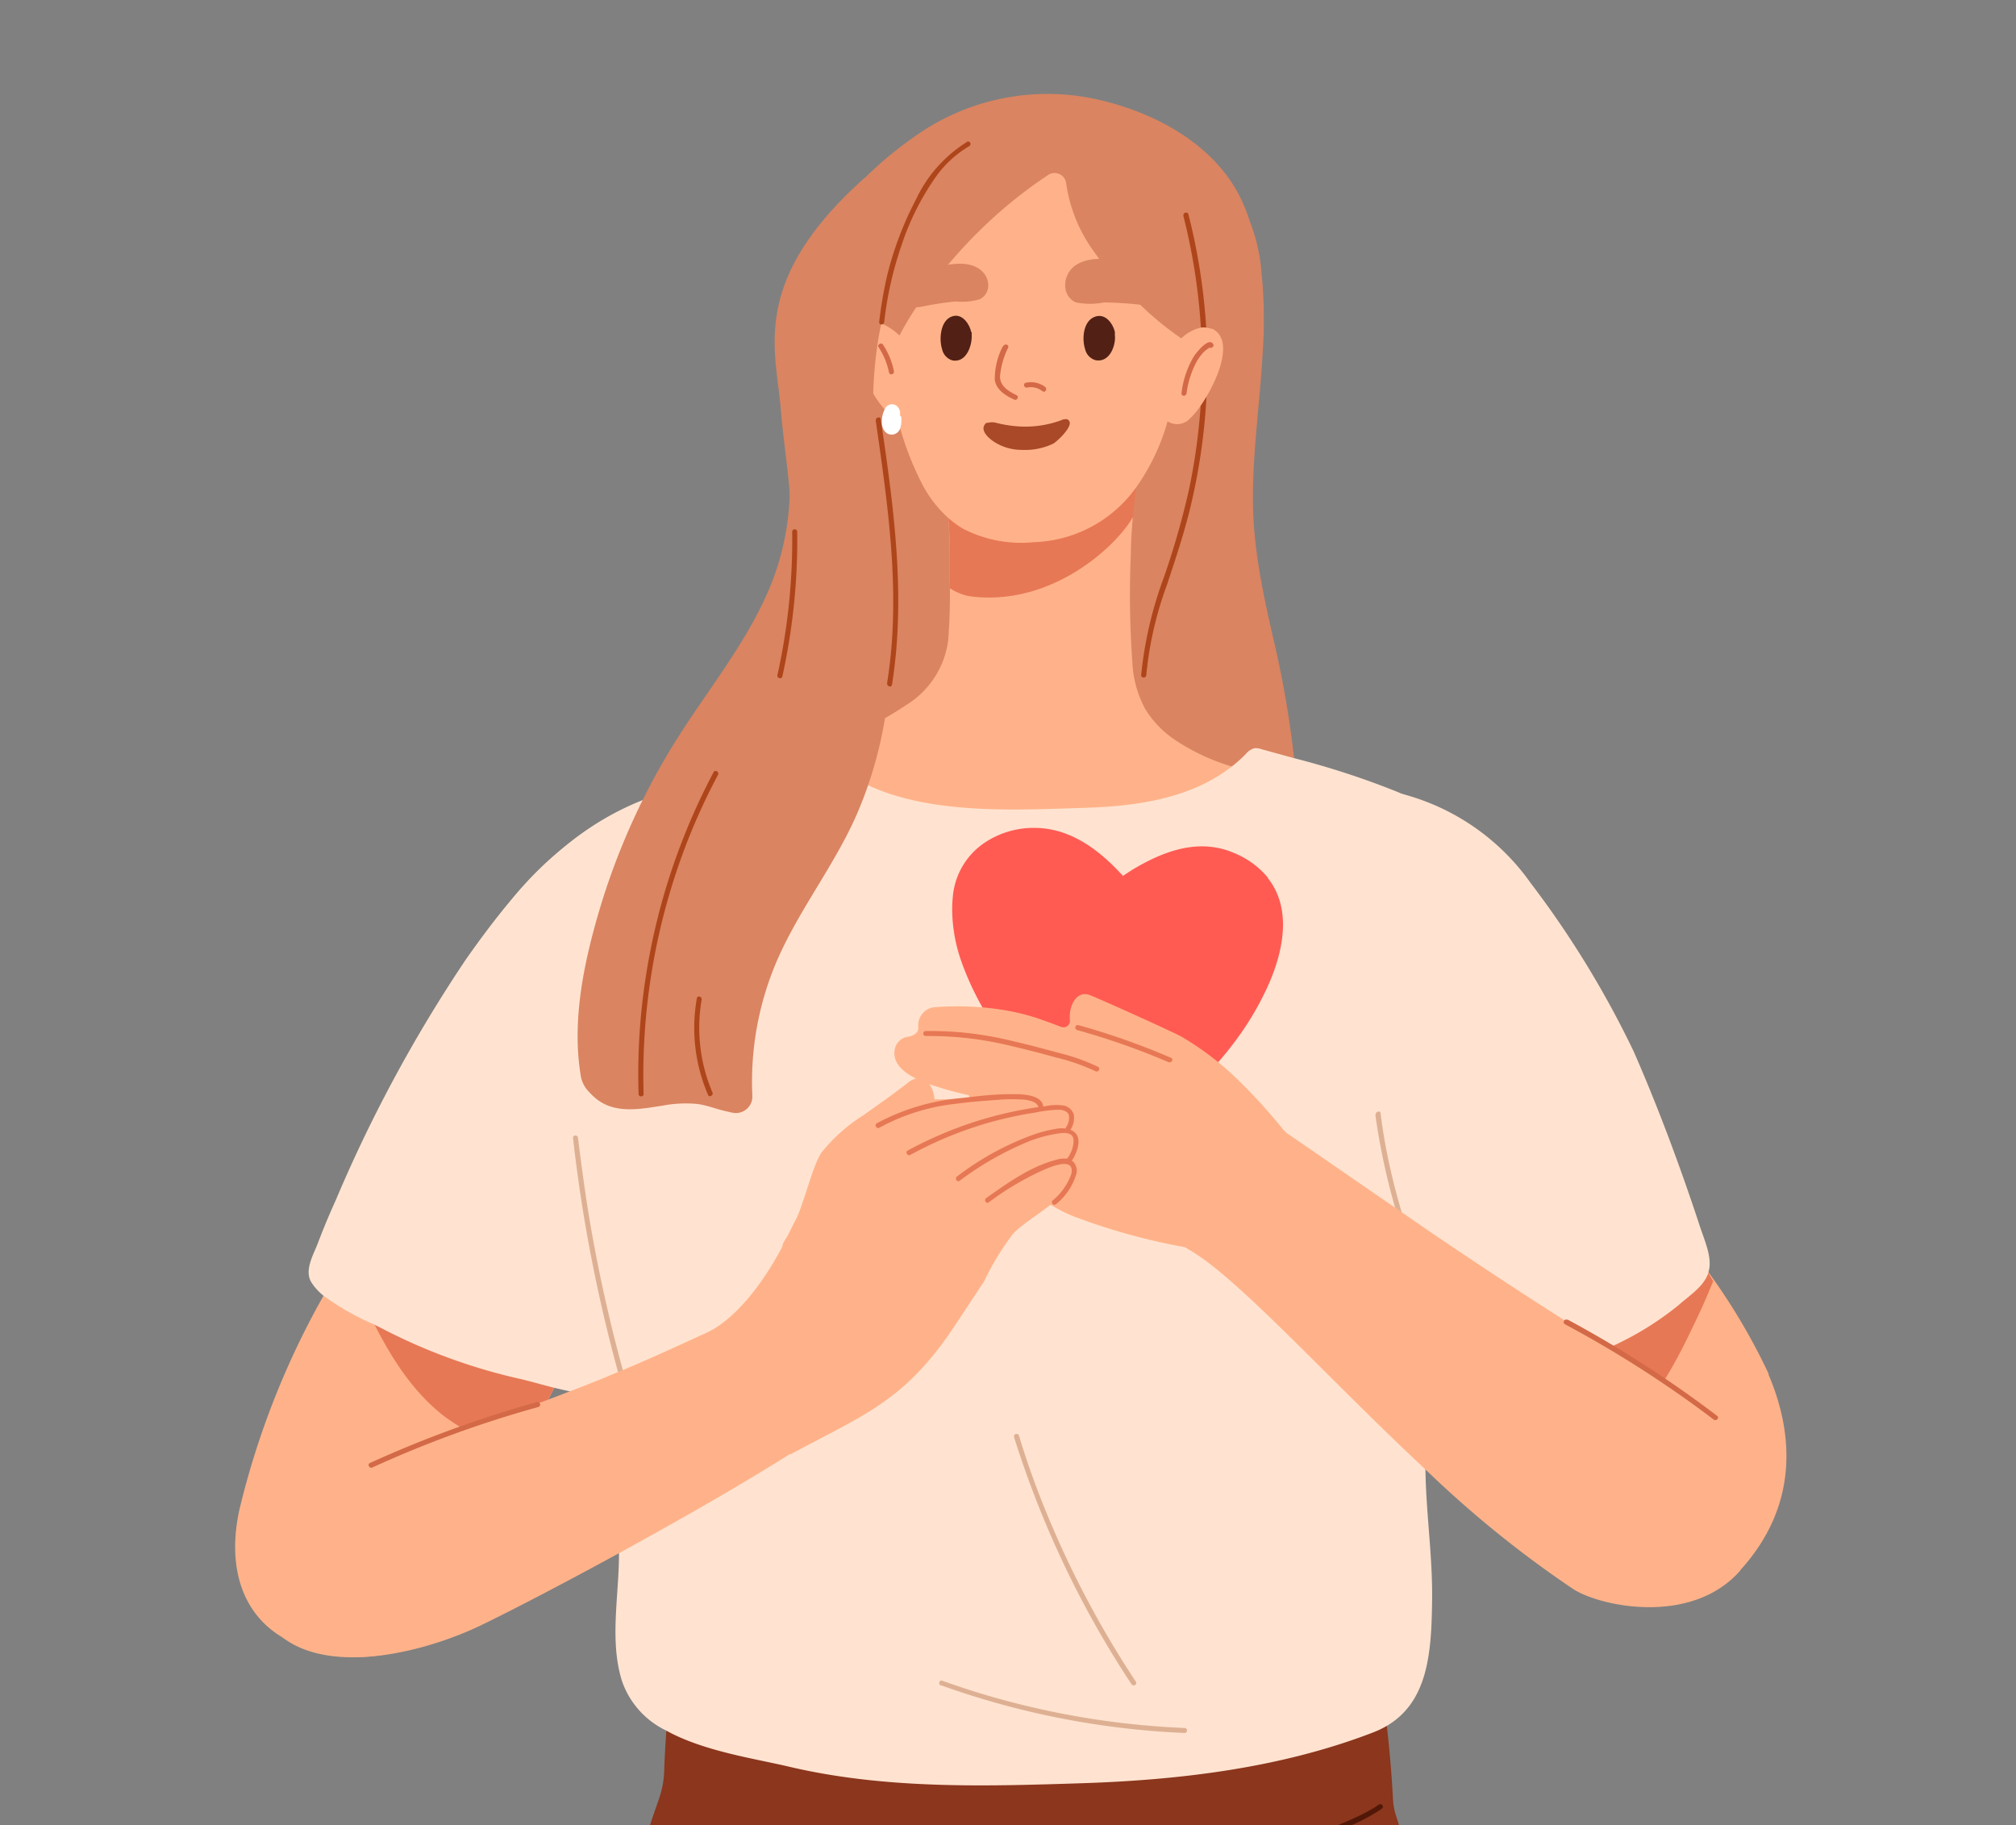 <svg id="Capa_1" data-name="Capa 1" xmlns="http://www.w3.org/2000/svg" xmlns:xlink="http://www.w3.org/1999/xlink" viewBox="0 0 209.06 189.28"><rect x="0" y="0" width="209.06" height="189.28" fill="#808080" stroke="none"/><defs><style>.cls-1{fill:none;}.cls-2{clip-path:url(#clip-path);}.cls-3{fill:#da8461;}.cls-4{fill:#ffb289;}.cls-5{fill:#e77855;}.cls-6{fill:#ae451b;}.cls-7{fill:#8b361d;}.cls-8{fill:#ffe3d0;}.cls-9{fill:#522015;}.cls-10{fill:#d36947;}.cls-11{fill:#deb093;}.cls-12{fill:#a94927;}.cls-13{fill:#ff5b53;}.cls-14{fill:#511808;}.cls-15{fill:#fff;}</style><clipPath id="clip-path"><rect class="cls-1" width="201.41" height="189.28"/></clipPath></defs><title>gozar de salud_Mesa de trabajo 1</title><g class="cls-2"><path class="cls-3" d="M134.51,96.57c.13-1.56.22-3.12.26-4.68.06-1.77.06-3.54,0-5.31s-.15-3.4-.29-5.1c-.08-1-.17-1.9-.28-2.85a104.88,104.88,0,0,0-2-11.75c-1.16-5-2.29-10.06-2.27-15.28,0-5,.73-9.92,1-14.89a48.94,48.94,0,0,0-.12-8.56A18,18,0,0,0,129.62,23a10.36,10.36,0,0,0-1-1.79.66.66,0,0,0-.85-.18A26.08,26.08,0,0,0,114,14.56a25.27,25.27,0,0,0-7.52,0,51.28,51.28,0,0,0-8.05,2.2l-1,.33h0c-.56.18-1.13.34-1.69.51a31.67,31.67,0,0,0-5.68,2,12.15,12.15,0,0,0-1.47.88.61.61,0,0,0-.19.2.52.52,0,0,0-.61.15A26.81,26.81,0,0,0,81,35.43a28.49,28.49,0,0,0-.17,4.88c0,.48,0,1,.08,1.44.23,3.17.74,6.34,1,9.51,0,.85.08,1.7.08,2.55a22.74,22.74,0,0,1-1.64,8.62,41,41,0,0,1-3.91,7c-2.8,4.22-5.81,8.24-7.94,12.83l0,.07c-.2.42-.38.84-.56,1.27a42.85,42.85,0,0,0-3.15,19.28.43.43,0,0,0,0,.11.65.65,0,0,0,1.11.26.52.52,0,0,0,.3,0l.57-.17.56-.17c2.08-.62,4.17-1.21,6.27-1.75,2.36-.61,4.73-1.16,7.12-1.6L82,99.34a69.38,69.38,0,0,1,10.49-1c4.55-.06,9.09.27,13.62.59,3.49.25,7,.48,10.47.52h1.48l1.52,0a83.54,83.54,0,0,0,9.08-.73h.07c1.5-.21,3-.46,4.5-.74a.65.65,0,0,0,1.18-.24h0c.62-.13.53-.92.07-1.14"/><path class="cls-4" d="M139.82,83.87a1.16,1.16,0,0,0-.21-.16,24,24,0,0,0-5.12-2.23c-2.23-.72-4.53-1.27-6.75-2a21.75,21.75,0,0,1-6-2.83,10.31,10.31,0,0,1-3-3.17,11.25,11.25,0,0,1-1.32-4.92,96.31,96.31,0,0,1-.15-11.14c0-1.27.11-2.54.2-3.81.07-1,.14-1.93.24-2.89q.26-2.88.68-5.75c0-.1,0-.21.05-.3.57-.57.37-1.75-.62-1.65q-3.45.33-6.87.84-4.25.62-8.44,1.5c-1.14.24-2.29.49-3.43.76a1,1,0,0,0-1.24.9c0,2.21.28,4.45.48,6.68.1,1.16.17,2.31.17,3.46,0,1,0,2,0,2.94a62.67,62.67,0,0,1-.16,6.29,9.27,9.27,0,0,1-4.41,6.75c-.69.47-1.4.9-2.13,1.32-2,1.12-4,2.09-6,3.07l-.65.32h0q-4.71,2.28-9.56,4.23c-1.14.46-.64,2.32.52,1.86l.28-.12.21.06a33.58,33.58,0,0,1,8.54,3.35l1.93,1c.8.39,1.61.77,2.42,1.12a64.39,64.39,0,0,0,13.45,4,107.67,107.67,0,0,0,14.21,1.61c4.36.24,8.94.4,13.16-.91.37-.11.74-.24,1.1-.38a16.49,16.49,0,0,0,3.39-1.75,12.32,12.32,0,0,0,5.29-7.09,1,1,0,0,0-.24-.93"/><path class="cls-5" d="M98.51,61a5.56,5.56,0,0,0,2,.82c8.63,1.19,15.49-5.42,17-8.27.19-2.08.63-6.82.94-8.88.57-.57.37-1.75-.62-1.65a143,143,0,0,0-18.74,3.1,1,1,0,0,0-1.24.9c0,3.35.66,6.79.65,10.14,0,1.27,0,2.55,0,3.84"/><path class="cls-4" d="M122.56,30c-.06-1.45-.08-3.06-.16-4.7-.16-3.1-.55-6.34-1.92-8.93a9.65,9.65,0,0,0-1.22-1.82c-5-5.83-16.57-5.09-21.68.42a12.77,12.77,0,0,0-1.92,2.66,24.84,24.84,0,0,0-1.29,2.9A30,30,0,0,0,93,25.32c-.23,1.08-.41,2.18-.54,3.28-.05.35-.08.69-.12,1l-.06.73c-.1,1.17-.15,2.34-.18,3.5,0,.27,0,.55,0,.82,0,.65,0,1.31,0,2,0,.1,0,.19,0,.29q.06.88.15,1.77c.12,1.07.28,2.13.5,3.2.1.5.21,1,.33,1.49l.18.7A31.44,31.44,0,0,0,95.53,50a12.33,12.33,0,0,0,2.78,3.68,9.67,9.67,0,0,0,1.55,1.14,13.13,13.13,0,0,0,7.36,1.4,13.56,13.56,0,0,0,10.48-5.52l.07-.09a22.15,22.15,0,0,0,3.3-6.9,39.1,39.1,0,0,0,1.44-8.65v0a50.41,50.41,0,0,0,0-5.05"/><path class="cls-3" d="M119.9,30.05a4.58,4.58,0,0,0-.49-.91,5.19,5.19,0,0,0-3.16-2.08c-1.49-.32-3.77-.45-5,.68-1.09,1-1.12,3,.33,3.62a7.55,7.55,0,0,0,2.92,0,39.33,39.33,0,0,1,4.2.29c.64,0,1.55,0,1.41-1a2.86,2.86,0,0,0-.17-.6"/><path class="cls-3" d="M94.28,30.54a4.81,4.81,0,0,1,.36-.82,4.49,4.49,0,0,1,2.58-2c1.26-.39,3.21-.67,4.38.2s1.19,2.51,0,3.11a6.57,6.57,0,0,1-2.51.23,33.66,33.66,0,0,0-3.6.56c-.55.08-1.34.1-1.29-.77a2.64,2.64,0,0,1,.1-.52"/><path class="cls-3" d="M130.54,28.82a23.32,23.32,0,0,0-.92-5.81,17,17,0,0,0-.88-2.28c-2.61-5.54-8.55-8.85-14.28-10.26A23.69,23.69,0,0,0,95,14.05a39.08,39.08,0,0,0-5.35,4.43,41.6,41.6,0,0,0-3.73,4.24,24.59,24.59,0,0,0-5.15,11.39,25.21,25.21,0,0,0,.1,6.2c.06.61.14,1.23.21,1.84s.15,1.23.21,1.84q.38,3.38.61,6.77v.07a.62.62,0,0,0,.49.5.59.59,0,0,0,.67.07c3.37-1.75,5.29-5.09,7-8.31a.58.58,0,0,0,0-.65c.16-.55.34-1.1.53-1.64,0,0,0,0,0,0,.39-1.12.83-2.21,1.32-3.28l.24-.53.06-.13c.33-.7.69-1.39,1.06-2.07.54-1,1.11-2,1.73-2.89a44.39,44.39,0,0,1,3.26-4.38A49.06,49.06,0,0,1,107,19.32q.83-.6,1.68-1.17a1.21,1.21,0,0,1,1.88.84,15.73,15.73,0,0,0,2.74,6.9c.22.31.45.63.69.95a39.61,39.61,0,0,0,4.29,4.8,33.35,33.35,0,0,0,4.19,3.43h0c.23.16.47.32.71.46.19.49.38,1,.57,1.42l.24.62c.2.49.4,1,.59,1.45s.32.81.49,1.22c.06.17.13.33.19.5.86,2.15,1.65,4.27,2.48,6.83.17.52,1.09.64,1.19,0q.69-4.59,1.11-9.23a72.23,72.23,0,0,0,.44-9.53"/><path class="cls-6" d="M122.71,22.37a62.63,62.63,0,0,1,1.85,18.85,63.36,63.36,0,0,1-1.25,9.5,83.36,83.36,0,0,1-2.58,9.05A40.75,40.75,0,0,0,118.34,70c0,.34.51.34.53,0A37.09,37.09,0,0,1,121,60.68c1-3,2-6,2.68-9.1a63.06,63.06,0,0,0-.44-29.35c-.08-.33-.59-.19-.51.14"/><path class="cls-4" d="M62.42,132.2a3.61,3.61,0,0,0-.2-.89,3.73,3.73,0,0,0-.37-.81,5,5,0,0,0-.68-.86c-1.79-1.85-5.1-2.68-7.35-3.12A31,31,0,0,0,40,127a2.2,2.2,0,0,0-1.13.71,1.76,1.76,0,0,0-1.88.7l-1.28,2.13c-.73,1.26-1.46,2.53-2.16,3.82a85.58,85.58,0,0,0-8.72,22.17c-1.25,5.67.09,10.73,4.58,13.33h0a12.91,12.91,0,0,0,3.77,1.41,15,15,0,0,0,6.78.27c2.45-.64,3.51-2.64,4.9-4.62a121.76,121.76,0,0,0,9-15.86l.72-1.43c.23-.48.47-.95.71-1.43.48-1,1-1.91,1.46-2.86l.07-.14.67-1.3c.77-1.5,1.54-3,2.29-4.51.47-.92.93-1.84,1.39-2.76a20.51,20.51,0,0,0,1-2.23,5.21,5.21,0,0,0,.25-1l0-.2h0a5.09,5.09,0,0,0,0-1"/><path class="cls-5" d="M53.82,126.52A31,31,0,0,0,40,127a2.2,2.2,0,0,0-1.13.71,1.75,1.75,0,0,0-1.88.7l-1.28,2.13c.62,1.52,1.26,3,2,4.5,2.1,4.46,4.57,9,8.6,12a35,35,0,0,0,7.55,4q1.42-2.87,2.89-5.72t3-6c.47-.92.93-1.84,1.39-2.76a11.31,11.31,0,0,0,1.29-3.19c.74-4.68-5.15-6.25-8.56-6.92"/><path class="cls-4" d="M125.63,34.11a1.7,1.7,0,0,0-.57-.14,1.89,1.89,0,0,0-.53,0,4.4,4.4,0,0,0-1.78.89l-.22.19h0a5.37,5.37,0,0,0-1,1.19,1,1,0,0,0-.19.24,8.78,8.78,0,0,0-1.15,3.42,5.31,5.31,0,0,0,.41,3.29,1.62,1.62,0,0,0,.5.51,1.81,1.81,0,0,0,2.13-.14,7.81,7.81,0,0,0,1.3-1.53c.2-.28.39-.58.58-.9l.24-.42c1.39-2.49,2.36-5.72.31-6.64"/><path class="cls-7" d="M157.44,233.87c-2.27-10.77-5.23-21.41-8.44-32q-2.07-6.82-4.24-13.62a6.35,6.35,0,0,1-.3-1.61q-.21-3.87-.65-7.71-.34-3-.83-6l.45-.1c1.22-.29.7-2-.53-1.74l-.46.1a1.14,1.14,0,0,0-1.3.24c-3.91.6-8,.24-11.94.14l-13.39-.35-.63,0h-.32l-28.5-.74L70.42,170a.87.87,0,0,0-.93,1,.88.88,0,0,0,0,.17c0,2.11-.2,5.28-.38,8.15-.11,1.61-.2,3.14-.23,4.32a9.88,9.88,0,0,1-.51,2.79,243.18,243.18,0,0,0-7.23,24.91,293.25,293.25,0,0,0-5.68,33.11c-.69,6-1.18,15.28-1.49,21.58H161.5a240.4,240.4,0,0,0-4.06-32.21"/><path class="cls-4" d="M183.42,142.48a64,64,0,0,0-6.25-10.55c-.15-.23-.32-.46-.48-.69l-.58-.84a111.83,111.83,0,0,1-6.33-9.79c-.4-.72-.77-1.44-1.09-2.15a.93.93,0,0,0-1.15-1.16A68.82,68.82,0,0,0,155,122.84c-2.15,1.23-5,2.71-6.6,4.89a6.07,6.07,0,0,0-1.06,2.29,1.06,1.06,0,0,0-.43.26,1.11,1.11,0,0,0-.33.62,1.07,1.07,0,0,0,.08.55c.5,1.16,1,2.32,1.51,3.48q1.93,4.44,4,8.81,1.77,3.7,3.7,7.31c2.88,5.36,4.81,10.07,10.08,13.32a11.73,11.73,0,0,0,14.46-1.5h0l.42-.46c5.47-6.33,5.3-13.49,2.55-19.92"/><path class="cls-5" d="M159.51,128.84a30.9,30.9,0,0,1,13.86.47,2.16,2.16,0,0,1,1.13.71,1.75,1.75,0,0,1,1.88.7c.43.7.86,1.42,1.28,2.13-.62,1.52-1.26,3-2,4.5-2.1,4.46-4.57,9-8.6,12a35.06,35.06,0,0,1-7.55,4c-1-1.91-1.9-3.82-2.88-5.72s-2-4-3-5.95c-.47-.92-.92-1.84-1.38-2.76a11.46,11.46,0,0,1-1.3-3.19c-.74-4.68,5.15-6.25,8.56-6.92"/><path class="cls-8" d="M73.55,101.18q-.06-3-.17-6c-.07-2.34-.09-4.7-.31-7a15.7,15.7,0,0,0-.68-3.55c0-.12-.08-.24-.13-.36a3.42,3.42,0,0,0-.13-.34,8.63,8.63,0,0,0-.86-1.65.61.61,0,0,0-.34-.26.58.58,0,0,0-.6-.2c-.42.09-.84.2-1.25.32-.21,0-.42.12-.62.18-.61.19-1.22.4-1.8.64A29.12,29.12,0,0,0,59.56,87l-.1.08a44.43,44.43,0,0,0-6.56,6.38c-1.64,1.93-3.16,4-4.57,6a148.36,148.36,0,0,0-13.55,25.08q-1,2.2-1.85,4.45c-.46,1.18-1.4,2.77-.63,4a6,6,0,0,0,1.21,1.34,26.74,26.74,0,0,0,5.26,3l.68.34A59.26,59.26,0,0,0,54,143c.77.17,2,.53,3.38.88.55.13,1.13.27,1.7.39,2.24.49,4.49.75,5.51.06l0,0a2.39,2.39,0,0,0,.45-.41,1.43,1.43,0,0,0,.15-.18,12.16,12.16,0,0,0,1.52-2.61c2.54-5.44,5.07-15.74,5.58-18.86.24-1.44.43-2.88.59-4.32.12-1.09.22-2.19.3-3.29l.09-1.3c0-.42,0-.85.07-1.28.19-3.62.2-7.26.14-10.89"/><path class="cls-8" d="M176.15,126.77c-1.94-5.87-4.26-12.11-6.75-17.77a100.61,100.61,0,0,0-10.68-17.45,23.66,23.66,0,0,0-13.34-9.23,29.09,29.09,0,0,0-5.56,1.55,16.84,16.84,0,0,0-5,2.71,5.16,5.16,0,0,0-.69.72A33.29,33.29,0,0,0,130.28,94a29.47,29.47,0,0,0-1.61,4.61s0,0,0,.07a9.81,9.81,0,0,0-.22,4.81c.32,1.07.79,2.33,1.37,3.73,1.39,3.32,3.46,7.43,5.78,11.7,4.09,7.52,9,15.52,12.41,20.5,1.14,1.65,2.11,3,2.85,3.83a2.05,2.05,0,0,0,1.34.47,11,11,0,0,0,2.41-.11,46.49,46.49,0,0,0,12.17-3.82l.16-.08.41-.19a31.83,31.83,0,0,0,6.75-4.21c1.12-1,2.59-1.9,3.06-3.33a.14.14,0,0,0,0-.07,2.48,2.48,0,0,0,.13-.73c.06-1.32-.6-2.73-1.15-4.43"/><path class="cls-4" d="M95.35,39.37A8.89,8.89,0,0,0,94.2,36a1.55,1.55,0,0,0-.19-.24,5.79,5.79,0,0,0-.77-1c-.15-.14-.31-.29-.48-.42a5.91,5.91,0,0,0-.69-.46,3.16,3.16,0,0,0-.52-.26l-.15-.06-.23-.07a1.91,1.91,0,0,0-1.29.07c-2.22,1-.9,4.71.67,7.25v0a12,12,0,0,0,1.08,1.52,5,5,0,0,0,.67.69,1.81,1.81,0,0,0,.79.38,1.27,1.27,0,0,0,.26,0,1.7,1.7,0,0,0,1.58-.79,5.31,5.31,0,0,0,.41-3.29"/><path class="cls-8" d="M171.78,117.28a142.85,142.85,0,0,0-10.51-21c-1.89-3.09-3.87-6.25-6.64-8.64a35.66,35.66,0,0,0-9.26-5.33l-.44-.19a85.44,85.44,0,0,0-10.72-3.5l-3.38-.93a1.69,1.69,0,0,0-.77-.1,1.79,1.79,0,0,0-.88.61,14.34,14.34,0,0,1-1.44,1.28c-4.28,3.36-10,4.13-15.32,4.29-6.49.19-15.64.78-22.32-2.31A16.49,16.49,0,0,1,88,80.34L87.48,80l-.26-.2c-.31-.22-.61-.47-.9-.72l-.2-.18c-.22-.2-.44-.41-.65-.63L85.26,78l-.14-.15h0l-.09-.1-.21-.26a.85.85,0,0,0-1.06-.43l-2.41.78-1.21.4-1.2.4-1.2.41c-1.08.36-2.16.74-3.24,1.12l-.67.23-.65.23c-1.36.49-2.74,1-4.1,1.48l-.65.24q-.95.36-1.86.75c-1.14.48-2.25,1-3.34,1.58A29.59,29.59,0,0,0,59.56,87l-.1.08a37,37,0,0,0-6.56,6.38,48.93,48.93,0,0,0-3.09,4.25,78,78,0,0,0-5.41,10.12,1,1,0,0,0,0,.84.94.94,0,0,0,.18.38c4.64,6.22,9.53,10.46,15.66,15l.58.42.11.08c.49.36.63,3.48.77,4.16.17.87.35,1.73.53,2.6.07.29.13.59.2.89l.24,1.06c.65,2.88,1.5,5.68,2.25,8.52l0,.14a13.71,13.71,0,0,1,.32,1.81c0,.32.06.63.07,1q0,.93,0,1.89c-.17,4.19-1.38,8.62-1.12,12.62,0,.62.05,1.25,0,1.88,0,4.37-1,9.05.31,13.19a8.91,8.91,0,0,0,4.53,5.11c3.86,2.16,9.17,2.92,12.73,3.76,10,2.36,20.26,2.06,30.42,1.73s20.6-1.57,30.17-5.25a10.07,10.07,0,0,0,1.4-.66c4.41-2.56,4.7-7.78,4.76-13.19.05-4.46-.63-8.94-.69-13.4,0-.87,0-1.75.05-2.62s0-5.68.07-10.3c0-1.6.08-3.17.16-4.51,0-.07,0-.13,0-.2,0-.39.05-.77.08-1.12.13-1.49.31-2.48.56-2.56,1.25-.38,2.26-.65,3.18-.89a31.22,31.22,0,0,0,6.58-2.26c4.06-1.9,8.12-4,11.21-7.29a18.34,18.34,0,0,0,1.79-2.19.83.83,0,0,0,.17-.39.78.78,0,0,0,0-.75"/><path class="cls-3" d="M89.62,18.48c-10.07,9-9.65,15.54-9,20.89.4,3.45,1.19,6.85,1.28,10.33a27.6,27.6,0,0,1-1.68,10.22C77.94,66,73.71,71.08,70.27,76.51a71.68,71.68,0,0,0-8.1,17.82c-1.62,5.47-2.9,11.53-1.94,17.24a3,3,0,0,0,.66,1.44,7.83,7.83,0,0,0,.81.82c2,1.72,4.64,1.18,7,.82a12.83,12.83,0,0,1,3.66-.17c.94.13,1.83.49,2.76.71.27.06.58.14.9.2a1.71,1.71,0,0,0,2-1.76,31.71,31.71,0,0,1,2.31-13.44c2.27-5.55,6.13-10.27,8.53-15.77A42.1,42.1,0,0,0,92.31,66.8C92.23,60.51,91.2,54.29,90.74,48s-.32-12.61,1.8-18.53c.37.1-2.91-11-2.92-11"/><path class="cls-9" d="M115.62,34.46c-.19-.88-1-2.08-2.16-1.58s-1.27,2.33-.93,3.33a1.54,1.54,0,0,0,1.08,1.14c1.52.28,2.13-1.63,2-2.63a2.34,2.34,0,0,0,0-.26"/><path class="cls-9" d="M100.72,34.45c-.19-.89-1-2.09-2.11-1.59s-1.24,2.35-.91,3.36a1.54,1.54,0,0,0,1.06,1.15c1.49.28,2.08-1.64,2-2.66a1.27,1.27,0,0,0,0-.26"/><path class="cls-10" d="M104,35.9a7.32,7.32,0,0,0-.84,3.53c.18,1,1.09,1.58,2,2,.3.15.56-.3.26-.45-.82-.41-1.7-.9-1.72-1.94a8.49,8.49,0,0,1,.85-3c.12-.31-.38-.45-.51-.14"/><path class="cls-10" d="M106.5,40.19a1.94,1.94,0,0,1,1.61.38c.27.2.54-.25.27-.45a2.47,2.47,0,0,0-2-.43c-.33.07-.19.57.14.5"/><path class="cls-10" d="M125.81,35.69c-.45-.83-1.86,1-2.07,1.37a9.71,9.71,0,0,0-1.22,3.73c0,.33.48.33.52,0a9.71,9.71,0,0,1,.87-2.93,5.15,5.15,0,0,1,.61-1,3.64,3.64,0,0,1,.42-.46,3.55,3.55,0,0,1,.31-.23c.14-.09.19-.05.1-.22.16.3.62,0,.46-.26"/><path class="cls-10" d="M91.11,36a7.4,7.4,0,0,1,1.08,2.63c.07.33.58.19.51-.14a7.81,7.81,0,0,0-1.13-2.75c-.19-.28-.64,0-.46.26"/><path class="cls-11" d="M142.62,115.59a70,70,0,0,0,5.88,19.85q1.26,2.72,2.75,5.29a.26.26,0,0,0,.45-.26,69.54,69.54,0,0,1-7.53-19.31c-.43-1.89-.77-3.79-1-5.71,0-.33-.56-.19-.51.14"/><path class="cls-11" d="M59.42,118a159.23,159.23,0,0,0,5.27,26.4c.76,2.59,1.6,5.17,2.46,7.74.11.31.62.18.51-.14a160.36,160.36,0,0,1-6.6-26c-.43-2.67-.79-5.35-1.12-8,0-.34-.56-.34-.52,0"/><path class="cls-11" d="M105.15,149A102.11,102.11,0,0,0,114,169.24q1.59,2.76,3.34,5.41c.18.28.64,0,.45-.27a101.52,101.52,0,0,1-10.12-19.66q-1.11-2.9-2-5.85c-.11-.32-.61-.18-.51.14"/><path class="cls-11" d="M97.57,174.75a85.45,85.45,0,0,0,19.51,4.51c1.91.21,3.84.36,5.76.44.34,0,.34-.51,0-.52A85,85,0,0,1,103.06,176c-1.8-.51-3.58-1.09-5.35-1.72-.31-.12-.45.39-.14.5"/><path class="cls-12" d="M110.57,43.47h-.13a1,1,0,0,0-.38.1,10.76,10.76,0,0,1-4.36.65,12.81,12.81,0,0,1-2.38-.37,1.61,1.61,0,0,0-.9,0,.22.22,0,0,0-.22.07c-.44.49-.12,1,.3,1.43a4.52,4.52,0,0,0,.6.47,5.27,5.27,0,0,0,2.86.83,6.79,6.79,0,0,0,3.25-.64c.35-.19,1.75-1.47,1.73-2.16a.44.44,0,0,0-.37-.4"/><path class="cls-13" d="M131.48,91l-.07-.08a8.93,8.93,0,0,0-3.34-2.43c-3.7-1.64-7.37-.26-10.62,1.68l-1,.65c-.28-.31-.57-.61-.87-.91-2.23-2.23-4.92-4-8.14-4.06a9.12,9.12,0,0,0-5.4,1.58,7.51,7.51,0,0,0-3.23,5.53,13.15,13.15,0,0,0-.06,1.77,16.42,16.42,0,0,0,.77,4.45c.09.28.19.56.29.84a30.42,30.42,0,0,0,2.8,5.66c.54.89,1.11,1.76,1.68,2.62l.12.18c.34.52.7,1,1,1.54l.46.66c1.62,2.32,3.31,4.61,4.94,6.91.93,1.32,3,1,5.24,0a39.09,39.09,0,0,0,8.3-5.47,25.81,25.81,0,0,0,2-2c.64-.73,1.29-1.54,1.92-2.4a30.59,30.59,0,0,0,3.15-5.34c1.83-4,2.46-8.31.06-11.32"/><path class="cls-4" d="M178.23,155.05c-.78-1.85,1-4.4,0-6.07a18.09,18.09,0,0,0-3.78-4.18c-.63-.53-1.29-1.05-2-1.54a36.38,36.38,0,0,0-3.53-2.32c-.66-.38-1.36-.78-2.08-1.21-1.46-.87-3-1.84-4.68-2.88-2.85-1.8-5.91-3.8-8.95-5.82l-1.31-.87-3.6-2.43-3-2.07-.68-.47c-3.58-2.45-6.76-4.66-9.07-6.25l-2.37-1.62-1-.68a51.79,51.79,0,0,0-5.44-3,57.81,57.81,0,0,0-5.32-2.27c-1.08-.41-1.35,5.83-1.62,7.48a9.43,9.43,0,0,0-.09,1.47c0,3.18,1.26,7.93,3.63,9.29h0c5,2.85,14.33,13.3,24.52,22.8a112.08,112.08,0,0,0,15.32,12.39c2.78,1.77,12.16,3.8,17.23-1.88h0s0,0,0,0c.81-.91-1.86-6.86-2.24-7.78"/><path class="cls-4" d="M133.22,117.32l-.05-.07a57.39,57.39,0,0,0-5.2-5.67,30.24,30.24,0,0,0-5.48-4.1c-.73-.42-8.85-4.09-9.55-4.32-1.34-.44-2,1.15-2,2.17a3,3,0,0,0,0,.42.67.67,0,0,1-.91.73c-.82-.31-1.63-.62-2.47-.9a23.52,23.52,0,0,0-3.26-.81,30.08,30.08,0,0,0-7.47-.32,1.88,1.88,0,0,0-1.6,2.07c0,.64-.47.85-1.1,1a1.46,1.46,0,0,0-.44.12,1.65,1.65,0,0,0-.91,1.21c-.24,1.39.9,2.34,2.23,3,.42.21.86.38,1.28.54s1,.32,1.34.44c.88.27,1.78.5,2.68.7a.23.23,0,0,1,0,.46l-1.47,0-1,0c-.31,0-.65,0-1,0a1.82,1.82,0,0,0-1.26.55l-.09.11a1.6,1.6,0,0,0-.19.48v0a1.75,1.75,0,0,0,.67,1.7,3.09,3.09,0,0,0,.8.48q.35.13.72.24c.28.08.57.15.86.21.88.18,1.79.27,2.64.37,1.24.14,2.49.25,3.73.43l.74.11.22,0c.56.06,1.52.12,1.77.59.56,1.08-2.59.42-3.25.45l-.74,0c-.44,0-.89.1-1.33.17s-1.06.2-1.58.31-1.21.29-1.8.45-1.06.2-1.35.64c-.6.88.53,1.63,1.23,2a7.57,7.57,0,0,0,3.37.74h1.23a19.71,19.71,0,0,1,2.76.14,14.63,14.63,0,0,1,2.75.71l.36.14a13.84,13.84,0,0,0,2.51,1.22,64.75,64.75,0,0,0,11.69,3.17h0l1.31.26c.49.1,11.34-8.82,8.54-12.5"/><path class="cls-4" d="M96.91,114.05a3.32,3.32,0,0,0-.57-1.71A1.42,1.42,0,0,0,96,112a1.12,1.12,0,0,0-.94-.19,2.13,2.13,0,0,0-.89.45c-1.5,1.17-3.06,2.26-4.62,3.37a17.56,17.56,0,0,0-4.32,3.83c-.86,1.19-1.61,4.42-2.59,6.82a10.87,10.87,0,0,1-.92,1.81c-.49.71-.59,1-.57,1.13a2.14,2.14,0,0,1,.13,1.63c-.2,1.11,1.38,1.63,1.76.71a26.32,26.32,0,0,0,6.43-5.65c1.76-2.31,3-5,5-7.07a.87.87,0,0,0,.27-.62A8.89,8.89,0,0,0,96,116.92a4.73,4.73,0,0,0,.76-1.44,3.16,3.16,0,0,0,.12-.64,3,3,0,0,0,0-.31v-.22a2.28,2.28,0,0,0,0-.26"/><path class="cls-4" d="M79.2,135.9s-.57-.32-.88-.17c-1.5.76-3.1,1.54-4.76,2.33h0c-2.18,1-4.45,2.05-6.76,3.06l-1.84.79-.35.15-.52.21c-1.66.7-3.32,1.38-5,2-.8.32-1.59.62-2.37.91l-.79.29c-1.12.41-2.22.8-3.29,1.17-1.54.51-3.1,1-4.66,1.58a55.68,55.68,0,0,0-5.65,2.3,22.69,22.69,0,0,0-8.75,6.91c-2.59,3.54-7.38,7.81-4.23,12.4h0c5.26,3.93,14.92,1.36,20.3-1.19,2.67-1.27,8.31-4.18,14.57-7.6,6-3.29,12.63-7.06,17.72-10.28h0a53.35,53.35,0,0,0,7.62-5.5c.43-.43-6.61-5.82-10.39-9.39"/><path class="cls-4" d="M104.9,128.12c1.47-1.83,6.46-3.92,6.25-6.56a4.18,4.18,0,0,0-.46-1.28,4,4,0,0,0,.46-1,2.92,2.92,0,0,0-.16-2.22c-.18-.33.09-1.23-.11-1.7-.6-1.36-2-1-3.06-.44.55-.27-1.13-1.09-1.31-1.09a86.91,86.91,0,0,0-11.88,1c-2.5.28-4.48,2.28-6.2,3.91a30.74,30.74,0,0,0-6.71,9.34c-1.63,3.46-4.67,8.16-8.18,10-.76.4,8.29,12.8,8.43,12.73,7.08-3.83,11.11-5.23,15.8-11.56.88-1.18,2.58-3.82,4.29-6.39a27.25,27.25,0,0,1,2.84-4.72"/><path class="cls-14" d="M142.94,187.15l-.17.12-.28.19-.78.44c-.81.43-1.63.8-2.47,1.15a57.55,57.55,0,0,1-8.5,2.71,86.3,86.3,0,0,1-13.18,2.09,113.76,113.76,0,0,1-17.61.07,144.33,144.33,0,0,1-22.06-3.32c-1-.22-2-.46-3-.71-.33-.08-.47.43-.14.51a152.12,152.12,0,0,0,22.74,3.85,117.35,117.35,0,0,0,18.37.26,91.85,91.85,0,0,0,13.7-1.94,61.27,61.27,0,0,0,9.15-2.74,20.32,20.32,0,0,0,4.37-2.13l.24-.18c.26-.22-.11-.59-.37-.37"/><path class="cls-6" d="M90.82,43.64c1,7,2.05,14.11,1.76,21.22a50.82,50.82,0,0,1-.59,6c0,.33.45.47.51.14,1.14-7.14.61-14.39-.32-21.53-.26-2-.55-4-.85-6,0-.33-.56-.19-.51.14"/><path class="cls-6" d="M82.15,55.14A64.71,64.71,0,0,1,80.62,70c-.07.33.43.47.51.14a65.42,65.42,0,0,0,1.54-15,.26.26,0,0,0-.52,0"/><path class="cls-6" d="M74,80.07a67.36,67.36,0,0,0-7.57,25.69,65.55,65.55,0,0,0-.21,7.68c0,.33.53.33.52,0a66.77,66.77,0,0,1,4.54-26.19,65.34,65.34,0,0,1,3.18-6.91c.15-.3-.3-.57-.46-.27"/><path class="cls-6" d="M100.26,14.73A14,14,0,0,0,95,20.66a34.92,34.92,0,0,0-3,7.9,44.08,44.08,0,0,0-.83,4.84c0,.33.48.33.52,0a37.1,37.1,0,0,1,1.81-8,26.93,26.93,0,0,1,3.68-7.25,11.29,11.29,0,0,1,3.34-3,.26.26,0,0,0-.26-.45"/><path class="cls-6" d="M72.26,103.54a17.56,17.56,0,0,0,1.17,10c.13.31.59,0,.45-.26a17.14,17.14,0,0,1-1.12-9.62c.06-.33-.44-.47-.5-.14"/><path class="cls-10" d="M55.68,145.39a118.5,118.5,0,0,0-17.33,6.32c-.31.14,0,.6.26.46a115.71,115.71,0,0,1,17.21-6.27.26.26,0,0,0-.14-.51"/><path class="cls-10" d="M162.54,136.82a117,117,0,0,1,15.53,10c.27.2-.09.58-.36.38a116.33,116.33,0,0,0-15.42-9.88.26.26,0,0,1,.25-.46"/><path class="cls-5" d="M111.1,120.44h0c.59-.87,1.23-2.48.18-3.15a1,1,0,0,0-.28-.13,2.27,2.27,0,0,0,.36-1.57,1.37,1.37,0,0,0-1-.94,5,5,0,0,0-2,.07l-.18,0c-.15-1.32-2.55-1.28-3.49-1.26-1.63,0-3.26.2-4.88.39a22.65,22.65,0,0,0-8.91,2.64.27.27,0,0,0,.27.46,21.24,21.24,0,0,1,8-2.5c1.39-.18,2.79-.3,4.19-.39a16.35,16.35,0,0,1,2.32-.06c.54,0,1.83.1,2,.8-.44.06-.87.13-1.3.21a39.65,39.65,0,0,0-8,2.29,41.23,41.23,0,0,0-4.25,2c-.3.16,0,.62.27.46a39.66,39.66,0,0,1,8.58-3.47,42.58,42.58,0,0,1,4.46-.94,13.87,13.87,0,0,1,2.32-.28c.41,0,.93.12,1.08.56a1.72,1.72,0,0,1-.31,1.29.19.19,0,0,0,0,.1,3.82,3.82,0,0,0-.83,0,15.1,15.1,0,0,0-2.21.52,29.49,29.49,0,0,0-8.24,4.45c-.28.19,0,.65.26.45a33,33,0,0,1,6.83-3.94,14.07,14.07,0,0,1,3.66-1c.58-.06,1.31,0,1.33.74a3.09,3.09,0,0,1-.68,1.91,2.53,2.53,0,0,0-1,.08c-2.72.68-5.12,2.41-7.38,4-.28.19,0,.64.26.45a29.55,29.55,0,0,1,6-3.5c.78-.31,2.92-1.15,2.57.54a6.23,6.23,0,0,1-1.94,2.76.26.26,0,0,0,.37.37,6.26,6.26,0,0,0,2.11-3.2,1.34,1.34,0,0,0-.45-1.28"/><path class="cls-5" d="M113.88,110.63a20.65,20.65,0,0,0-4-1.43c-1.53-.41-3-.82-4.59-1.18A35.58,35.58,0,0,0,96,106.91a.26.26,0,0,0,0,.52,35.86,35.86,0,0,1,9.1,1.09c1.48.35,3,.74,4.42,1.14a20.53,20.53,0,0,1,4.08,1.42c.3.15.57-.3.27-.45"/><path class="cls-5" d="M121.44,109.69a76,76,0,0,0-9.6-3.39.26.26,0,0,0-.14.51,74.85,74.85,0,0,1,9.47,3.33c.31.13.58-.32.27-.45"/><path class="cls-15" d="M93.34,43.12l0-.21v0l0-.13v0s0-.07,0-.11a2,2,0,0,0-.16-.37.8.8,0,0,0-1.36,0c-.43.73-.66,2.16.23,2.67a.94.94,0,0,0,1.34-.7,2.92,2.92,0,0,0,.07-1.06"/></g></svg>
